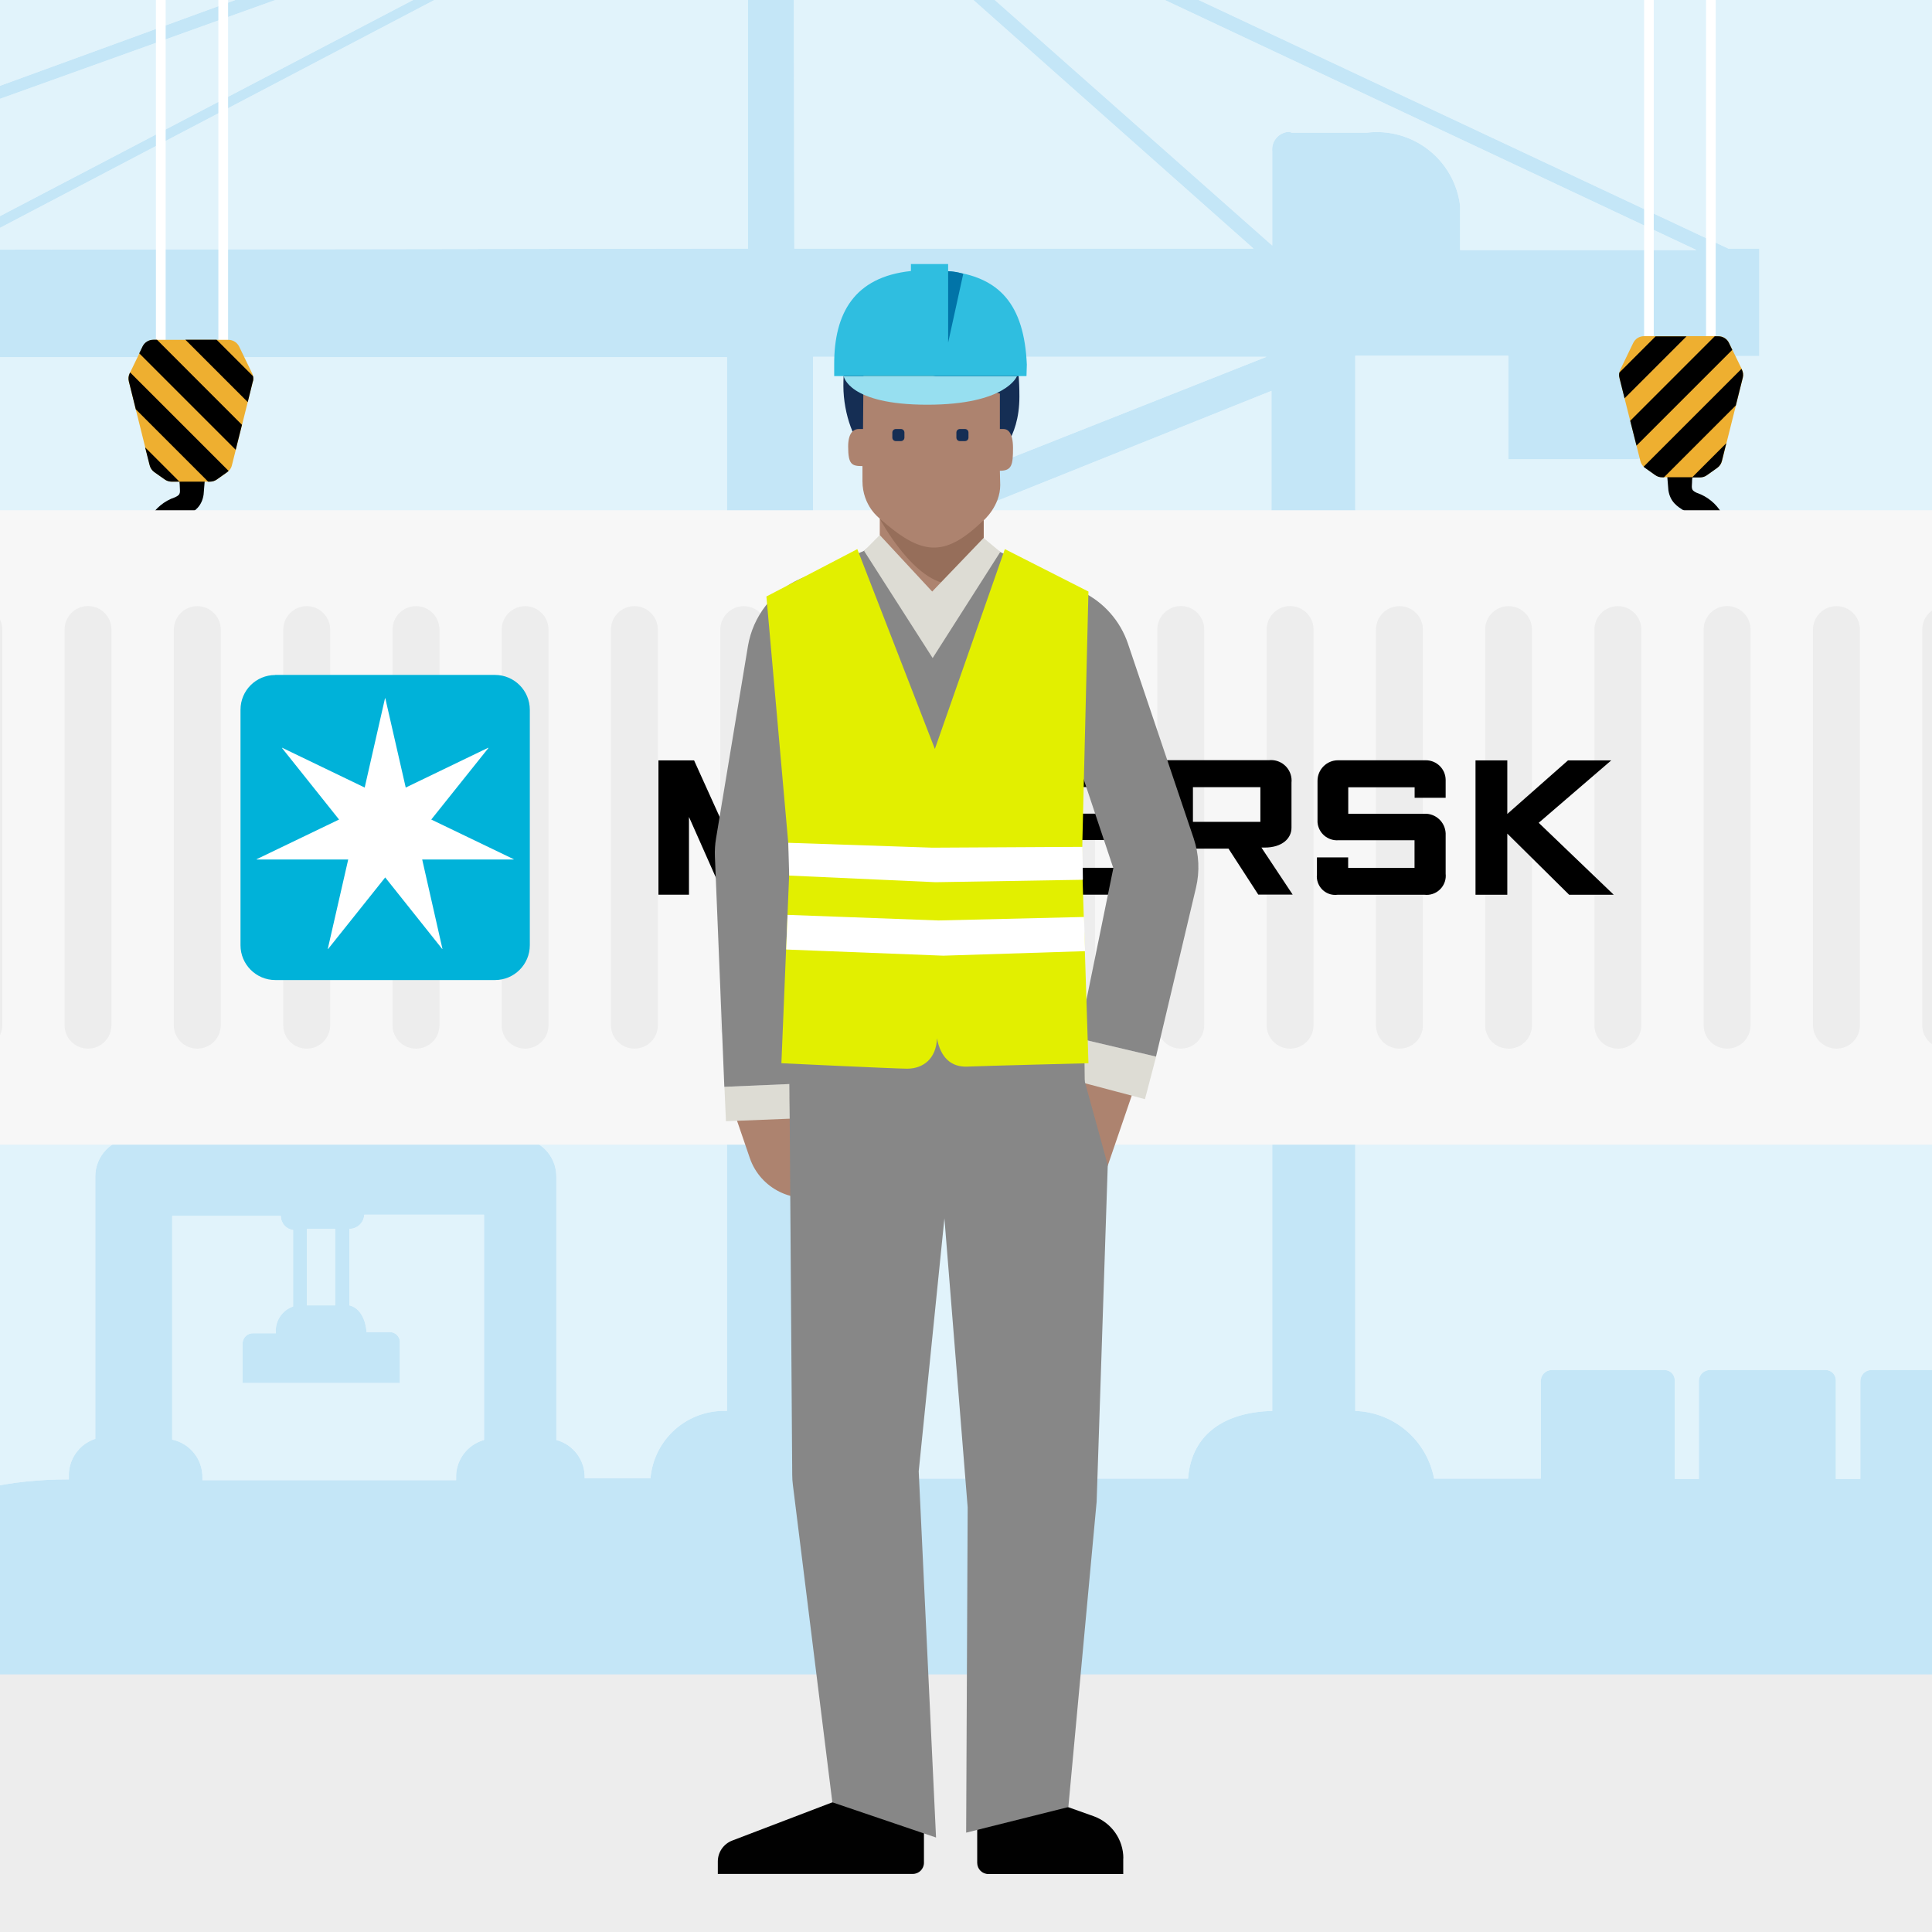 <svg width="300" height="300" viewBox="0 0 300 300" fill="none" xmlns="http://www.w3.org/2000/svg">
<rect x="0" y="0" width="300" height="300" fill="#808080" stroke="none"/>
<g clip-path="url(#clip0_17029_6003)">
<rect width="300" height="300" transform="matrix(-1 0 0 1 300 0)" fill="#E1F3FB"/>
<path d="M-51.748 55.466H-89V50.358C-88.925 47.31 -87.68 44.408 -85.523 42.252C-83.367 40.096 -80.463 38.852 -77.414 38.777H-69.809L116.037 -28.988V-32.195C116.037 -34.69 123.226 -34.512 123.226 -32.195V-29.523L268.373 38.599H273.186V55.287H258.986V65.384C259.101 66.84 258.634 68.283 257.688 69.396C256.741 70.509 255.392 71.202 253.936 71.323H234.21V55.228H210.445V219.088C213.377 219.186 216.188 220.282 218.413 222.193C220.638 224.104 222.145 226.717 222.684 229.6H239.261V214.514C239.253 214.288 239.289 214.063 239.369 213.851C239.448 213.639 239.568 213.444 239.723 213.279C239.877 213.113 240.063 212.98 240.269 212.886C240.475 212.793 240.698 212.74 240.924 212.733H258.392C258.603 212.725 258.813 212.758 259.01 212.832C259.208 212.905 259.389 213.017 259.544 213.16C259.698 213.303 259.823 213.476 259.911 213.668C259.999 213.859 260.048 214.066 260.055 214.277V229.659H263.798V214.514C263.79 214.278 263.831 214.043 263.917 213.823C264.004 213.603 264.135 213.403 264.302 213.236C264.469 213.069 264.669 212.938 264.889 212.851C265.109 212.765 265.345 212.724 265.581 212.733H283.405C283.616 212.725 283.826 212.758 284.024 212.832C284.221 212.905 284.402 213.017 284.557 213.16C284.712 213.303 284.836 213.476 284.924 213.668C285.012 213.859 285.061 214.066 285.069 214.277V229.659H288.871V214.514C288.863 214.288 288.9 214.063 288.979 213.851C289.059 213.639 289.179 213.444 289.333 213.279C289.488 213.113 289.673 212.98 289.88 212.886C290.086 212.793 290.308 212.74 290.535 212.733H307.705C307.916 212.725 308.126 212.758 308.324 212.832C308.521 212.905 308.703 213.017 308.857 213.16C309.012 213.303 309.136 213.476 309.224 213.668C309.312 213.859 309.361 214.066 309.369 214.277V229.6H335.392C372.169 229.6 374.783 260.305 374.783 260.305H-28.279C-28.279 260.305 -27.566 229.719 10.696 229.719V229.362C10.632 228.06 10.999 226.772 11.74 225.699C12.481 224.626 13.555 223.826 14.796 223.423V182.681C14.794 181.156 15.379 179.689 16.43 178.583C17.48 177.477 18.916 176.818 20.44 176.742H80.448C82.024 176.742 83.535 177.368 84.649 178.481C85.763 179.595 86.389 181.106 86.389 182.681V223.601C87.685 223.949 88.826 224.726 89.624 225.804C90.422 226.883 90.832 228.2 90.786 229.54H101.005C101.262 226.605 102.64 223.882 104.853 221.936C107.065 219.989 109.943 218.969 112.888 219.088V55.466H-37.013C-36.997 55.801 -37.047 56.136 -37.161 56.452C-37.275 56.768 -37.45 57.059 -37.676 57.307C-37.903 57.555 -38.176 57.756 -38.48 57.899C-38.784 58.042 -39.113 58.123 -39.449 58.138V71.442C-38.508 71.79 -37.706 72.438 -37.17 73.285C-36.633 74.133 -36.39 75.134 -36.478 76.134H-32.438C-32.013 76.134 -31.605 76.303 -31.304 76.603C-31.003 76.904 -30.834 77.312 -30.834 77.737V98.108H-58.164V77.915C-58.164 77.459 -57.983 77.02 -57.66 76.698C-57.337 76.374 -56.898 76.193 -56.441 76.193H-52.579C-52.708 75.179 -52.475 74.153 -51.921 73.294C-51.366 72.436 -50.526 71.801 -49.549 71.501V58.198C-49.872 58.198 -50.191 58.133 -50.487 58.006C-50.783 57.879 -51.051 57.694 -51.273 57.46C-51.495 57.227 -51.668 56.951 -51.78 56.649C-51.892 56.347 -51.942 56.025 -51.926 55.703L-51.748 55.466ZM200.345 20.603H212.227C213.925 20.396 215.646 20.524 217.293 20.982C218.941 21.44 220.481 22.218 221.828 23.272C223.174 24.325 224.3 25.634 225.14 27.122C225.98 28.611 226.518 30.25 226.724 31.947C226.724 31.947 226.724 32.303 226.724 32.481V38.836H263.442L124.533 -26.494L197.552 38.123V23.454C197.486 22.738 197.704 22.025 198.16 21.469C198.616 20.913 199.273 20.559 199.988 20.484H200.642L200.345 20.603ZM126.791 89.022H197.433V60.692L126.791 89.022ZM126.256 219.088H126.791C129.815 219.064 132.752 220.103 135.087 222.025C137.422 223.947 139.007 226.628 139.564 229.6H184.481C185.016 222.473 190.423 219.266 197.552 219.088V95.733H126.256V219.088ZM126.256 83.26L196.661 55.406H126.256V83.26ZM123.345 38.599H194.641L123.226 -24.771L123.345 38.599ZM52.048 190.818H47.651V202.696H52.048V190.818ZM75.16 188.62H56.563C56.533 189.214 56.276 189.773 55.844 190.182C55.413 190.591 54.841 190.818 54.246 190.818V202.696C56.029 203.111 56.801 205.131 56.92 206.853H60.604C60.983 206.867 61.344 207.019 61.619 207.282C61.892 207.545 62.06 207.9 62.089 208.278V214.752H37.67V208.575C37.678 208.365 37.727 208.158 37.815 207.966C37.902 207.774 38.027 207.602 38.181 207.459C38.336 207.315 38.517 207.204 38.715 207.13C38.913 207.057 39.123 207.023 39.334 207.031H42.839C42.751 206.138 42.967 205.242 43.452 204.487C43.937 203.733 44.663 203.164 45.513 202.874V190.996C44.983 190.923 44.497 190.66 44.147 190.256C43.797 189.851 43.606 189.333 43.611 188.798H26.738V223.542C28.089 223.832 29.297 224.583 30.154 225.667C31.01 226.751 31.462 228.1 31.431 229.481V229.837H70.823V229.54C70.773 228.207 71.175 226.897 71.961 225.819C72.748 224.742 73.875 223.961 75.16 223.601V188.62ZM116.155 38.599V-25.544L-6.474 38.777L116.155 38.599ZM-46.816 71.145H-41.825V58.079H-46.816V71.145ZM-9.861 38.717L110.808 -24.415L-64.64 38.539L-9.861 38.717Z" fill="white"/>
<path d="M-51.748 55.466H-89V50.358C-88.925 47.31 -87.68 44.408 -85.523 42.252C-83.367 40.096 -80.463 38.852 -77.414 38.777H-69.809L116.037 -28.988V-32.195C116.037 -34.69 123.226 -34.512 123.226 -32.195V-29.523L268.373 38.599H273.186V55.287H258.986V65.384C259.101 66.84 258.634 68.283 257.688 69.396C256.741 70.509 255.392 71.202 253.936 71.323H234.21V55.228H210.445V219.088C213.377 219.186 216.188 220.282 218.413 222.193C220.638 224.104 222.145 226.717 222.684 229.6H239.261V214.514C239.253 214.288 239.289 214.063 239.369 213.851C239.448 213.639 239.568 213.444 239.723 213.279C239.877 213.113 240.063 212.98 240.269 212.886C240.475 212.793 240.698 212.74 240.924 212.733H258.392C258.603 212.725 258.813 212.758 259.01 212.832C259.208 212.905 259.389 213.017 259.544 213.16C259.698 213.303 259.823 213.476 259.911 213.668C259.999 213.859 260.048 214.066 260.055 214.277V229.659H263.798V214.514C263.79 214.278 263.831 214.043 263.917 213.823C264.004 213.603 264.135 213.403 264.302 213.236C264.469 213.069 264.669 212.938 264.889 212.851C265.109 212.765 265.345 212.724 265.581 212.733H283.405C283.616 212.725 283.826 212.758 284.024 212.832C284.221 212.905 284.402 213.017 284.557 213.16C284.712 213.303 284.836 213.476 284.924 213.668C285.012 213.859 285.061 214.066 285.069 214.277V229.659H288.871V214.514C288.863 214.288 288.9 214.063 288.979 213.851C289.059 213.639 289.179 213.444 289.333 213.279C289.488 213.113 289.673 212.98 289.88 212.886C290.086 212.793 290.308 212.74 290.535 212.733H307.705C307.916 212.725 308.126 212.758 308.324 212.832C308.521 212.905 308.703 213.017 308.857 213.16C309.012 213.303 309.136 213.476 309.224 213.668C309.312 213.859 309.361 214.066 309.369 214.277V229.6H335.392C372.169 229.6 374.783 260.305 374.783 260.305H-28.279C-28.279 260.305 -27.566 229.719 10.696 229.719V229.362C10.632 228.06 10.999 226.772 11.74 225.699C12.481 224.626 13.555 223.826 14.796 223.423V182.681C14.794 181.156 15.379 179.689 16.43 178.583C17.48 177.477 18.916 176.818 20.44 176.742H80.448C82.024 176.742 83.535 177.368 84.649 178.481C85.763 179.595 86.389 181.106 86.389 182.681V223.601C87.685 223.949 88.826 224.726 89.624 225.804C90.422 226.883 90.832 228.2 90.786 229.54H101.005C101.262 226.605 102.64 223.882 104.853 221.936C107.065 219.989 109.943 218.969 112.888 219.088V55.466H-37.013C-36.997 55.801 -37.047 56.136 -37.161 56.452C-37.275 56.768 -37.45 57.059 -37.676 57.307C-37.903 57.555 -38.176 57.756 -38.48 57.899C-38.784 58.042 -39.113 58.123 -39.449 58.138V71.442C-38.508 71.79 -37.706 72.438 -37.17 73.285C-36.633 74.133 -36.39 75.134 -36.478 76.134H-32.438C-32.013 76.134 -31.605 76.303 -31.304 76.603C-31.003 76.904 -30.834 77.312 -30.834 77.737V98.108H-58.164V77.915C-58.164 77.459 -57.983 77.02 -57.66 76.698C-57.337 76.374 -56.898 76.193 -56.441 76.193H-52.579C-52.708 75.179 -52.475 74.153 -51.921 73.294C-51.366 72.436 -50.526 71.801 -49.549 71.501V58.198C-49.872 58.198 -50.191 58.133 -50.487 58.006C-50.783 57.879 -51.051 57.694 -51.273 57.46C-51.495 57.227 -51.668 56.951 -51.78 56.649C-51.892 56.347 -51.942 56.025 -51.926 55.703L-51.748 55.466ZM200.345 20.603H212.227C213.925 20.396 215.646 20.524 217.293 20.982C218.941 21.44 220.481 22.218 221.828 23.272C223.174 24.325 224.3 25.634 225.14 27.122C225.98 28.611 226.518 30.25 226.724 31.947C226.724 31.947 226.724 32.303 226.724 32.481V38.836H263.442L124.533 -26.494L197.552 38.123V23.454C197.486 22.738 197.704 22.025 198.16 21.469C198.616 20.913 199.273 20.559 199.988 20.484H200.642L200.345 20.603ZM126.791 89.022H197.433V60.692L126.791 89.022ZM126.256 219.088H126.791C129.815 219.064 132.752 220.103 135.087 222.025C137.422 223.947 139.007 226.628 139.564 229.6H184.481C185.016 222.473 190.423 219.266 197.552 219.088V95.733H126.256V219.088ZM126.256 83.26L196.661 55.406H126.256V83.26ZM123.345 38.599H194.641L123.226 -24.771L123.345 38.599ZM52.048 190.818H47.651V202.696H52.048V190.818ZM75.16 188.62H56.563C56.533 189.214 56.276 189.773 55.844 190.182C55.413 190.591 54.841 190.818 54.246 190.818V202.696C56.029 203.111 56.801 205.131 56.92 206.853H60.604C60.983 206.867 61.344 207.019 61.619 207.282C61.892 207.545 62.06 207.9 62.089 208.278V214.752H37.67V208.575C37.678 208.365 37.727 208.158 37.815 207.966C37.902 207.774 38.027 207.602 38.181 207.459C38.336 207.315 38.517 207.204 38.715 207.13C38.913 207.057 39.123 207.023 39.334 207.031H42.839C42.751 206.138 42.967 205.242 43.452 204.487C43.937 203.733 44.663 203.164 45.513 202.874V190.996C44.983 190.923 44.497 190.66 44.147 190.256C43.797 189.851 43.606 189.333 43.611 188.798H26.738V223.542C28.089 223.832 29.297 224.583 30.154 225.667C31.01 226.751 31.462 228.1 31.431 229.481V229.837H70.823V229.54C70.773 228.207 71.175 226.897 71.961 225.819C72.748 224.742 73.875 223.961 75.16 223.601V188.62ZM116.155 38.599V-25.544L-6.474 38.777L116.155 38.599ZM-46.816 71.145H-41.825V58.079H-46.816V71.145ZM-9.861 38.717L110.808 -24.415L-64.64 38.539L-9.861 38.717Z" fill="#C4E6F7"/>
<path d="M0 260H300V300H0V260Z" fill="#EDEDED"/>
<path d="M35.417 -107H33.907V55.943H35.417V-107Z" fill="white"/>
<path d="M25.722 -107H24.211V55.943H25.722V-107Z" fill="white"/>
<path d="M36.164 81.913C36.164 81.913 36.089 81.853 36.044 81.868C35.132 82.242 34.354 82.901 33.83 83.753C33.232 85.623 31.586 86.985 29.642 87.194C27.742 87.075 26.291 85.429 26.41 83.529C26.41 83.305 26.455 83.095 26.515 82.886C27.143 79.774 31.078 80.462 31.616 76.797L31.841 74.044H27.787L27.906 75.256C27.906 76.393 28.205 76.767 27.173 77.216C23.822 78.353 21.788 81.779 22.386 85.264C22.775 88.271 25.094 90.665 28.101 91.159C31.063 91.981 34.159 90.336 35.102 87.404C35.67 85.773 35.147 82.901 36.194 82.347C36.284 82.302 36.314 82.198 36.269 82.108L36.164 81.913Z" fill="black"/>
<path d="M39.261 59.219L38.468 62.435L37.586 65.966L36.613 69.84L36.015 72.234C35.94 72.578 35.761 72.892 35.491 73.132C35.431 73.192 35.357 73.251 35.282 73.311L33.681 74.448C33.367 74.672 32.993 74.792 32.604 74.792H26.665C26.276 74.792 25.902 74.672 25.588 74.448L23.972 73.311C23.613 73.057 23.359 72.668 23.254 72.249L22.551 69.466L21.085 63.572L20.008 59.234C19.903 58.815 19.948 58.366 20.142 57.977L20.202 57.843L21.639 54.881L22.147 53.818C22.461 53.175 23.105 52.771 23.823 52.771H35.461C36.179 52.771 36.823 53.175 37.137 53.818L39.157 57.992C39.216 58.127 39.276 58.276 39.291 58.426C39.351 58.695 39.351 58.98 39.276 59.234L39.261 59.219Z" fill="#EEAF30"/>
<path d="M39.262 59.219L38.469 62.435L28.79 52.756H33.637L39.292 58.411C39.352 58.681 39.352 58.965 39.277 59.219H39.262Z" fill="black"/>
<path d="M37.572 65.966L36.599 69.841L21.624 54.866L22.133 53.803C22.447 53.16 23.09 52.756 23.808 52.756H24.377L37.572 65.966Z" fill="black"/>
<path d="M35.491 73.132C35.491 73.132 35.357 73.251 35.282 73.311L33.681 74.448C33.367 74.673 32.993 74.792 32.604 74.792H32.32L21.085 63.557L20.008 59.219C19.903 58.8 19.948 58.352 20.142 57.962L20.202 57.828L35.506 73.132H35.491Z" fill="black"/>
<path d="M27.891 74.792H26.649C26.26 74.792 25.886 74.673 25.572 74.448L23.957 73.311C23.598 73.057 23.343 72.668 23.238 72.249L22.535 69.467L27.876 74.807L27.891 74.792Z" fill="black"/>
<path d="M256.793 -107H255.297V55.24H256.793V-107Z" fill="white"/>
<path d="M266.411 -107H264.915V55.24H266.411V-107Z" fill="white"/>
<path d="M254.548 81.195C254.548 81.195 254.623 81.135 254.668 81.15C255.58 81.524 256.343 82.182 256.867 83.02C257.45 84.89 259.096 86.222 261.041 86.431C262.926 86.311 264.362 84.681 264.242 82.796C264.242 82.571 264.197 82.362 264.137 82.153C263.509 79.056 259.605 79.744 259.066 76.109L258.842 73.371H262.866L262.746 74.583C262.746 75.705 262.447 76.079 263.479 76.528C266.815 77.665 268.82 81.046 268.236 84.516C267.848 87.508 265.544 89.887 262.567 90.365C259.62 91.188 256.553 89.543 255.61 86.641C255.057 85.025 255.565 82.168 254.518 81.614C254.429 81.569 254.399 81.464 254.443 81.375L254.548 81.18V81.195Z" fill="black"/>
<path d="M251.467 58.665L252.26 61.852L253.142 65.352L254.115 69.197L254.713 71.576C254.788 71.92 254.968 72.219 255.222 72.458C255.282 72.518 255.357 72.578 255.431 72.623L257.032 73.76C257.346 73.984 257.72 74.104 258.109 74.104H264.018C264.407 74.104 264.781 73.984 265.08 73.76L266.681 72.623C267.04 72.368 267.295 71.995 267.399 71.561L268.087 68.793L269.553 62.944L270.631 58.635C270.735 58.217 270.69 57.783 270.496 57.394L270.436 57.259L269 54.312L268.491 53.25C268.192 52.607 267.534 52.203 266.831 52.203H255.267C254.564 52.203 253.92 52.607 253.606 53.25L251.602 57.394C251.542 57.528 251.497 57.678 251.467 57.828C251.407 58.097 251.407 58.366 251.482 58.635L251.467 58.665Z" fill="#EEAF30"/>
<path d="M251.467 58.666L252.26 61.852L261.879 52.233H257.077L251.452 57.858C251.392 58.127 251.392 58.396 251.467 58.666Z" fill="black"/>
<path d="M253.142 65.353L254.114 69.197L268.984 54.327L268.475 53.265C268.176 52.622 267.518 52.218 266.815 52.218H266.261L253.142 65.338V65.353Z" fill="black"/>
<path d="M255.206 72.473C255.206 72.473 255.34 72.593 255.415 72.638L257.016 73.775C257.33 73.999 257.704 74.119 258.093 74.119H258.377L269.537 62.959L270.614 58.651C270.719 58.232 270.674 57.798 270.48 57.409L270.42 57.274L255.221 72.473H255.206Z" fill="black"/>
<path d="M262.761 74.134H263.987C264.376 74.134 264.75 74.014 265.049 73.79L266.65 72.653C267.009 72.399 267.263 72.025 267.368 71.591L268.056 68.823L262.746 74.134H262.761Z" fill="black"/>
<path d="M321 177.746V89.363C321 83.753 316.452 79.22 310.842 79.235H-12.007C-17.616 79.235 -22.164 83.768 -22.179 89.363V177.746H321Z" fill="#F7F7F7"/>
<path d="M-3.299 162.831C-5.303 162.831 -6.934 161.2 -6.934 159.196V97.74C-6.934 95.736 -5.303 94.105 -3.284 94.105C-1.279 94.105 0.351 95.736 0.351 97.755V159.181C0.351 161.2 -1.279 162.831 -3.284 162.831" fill="#EDEDED"/>
<path d="M13.666 162.831C11.661 162.831 10.031 161.215 10.031 159.211V97.755C10.031 95.751 11.646 94.12 13.651 94.105C15.656 94.105 17.286 95.721 17.301 97.725V159.196C17.301 161.2 15.686 162.831 13.681 162.831" fill="#EDEDED"/>
<path d="M30.629 162.831C28.624 162.831 26.993 161.215 26.993 159.211V97.771C26.993 95.766 28.624 94.12 30.629 94.12C32.633 94.12 34.279 95.751 34.279 97.756V159.196C34.279 161.2 32.648 162.831 30.629 162.831Z" fill="#EDEDED"/>
<path d="M47.623 162.831C45.619 162.831 43.988 161.215 43.988 159.211V97.756C43.988 95.751 45.634 94.12 47.638 94.12C49.643 94.12 51.258 95.751 51.273 97.756V159.196C51.273 161.2 49.643 162.831 47.638 162.831" fill="#EDEDED"/>
<path d="M64.589 162.831C62.585 162.831 60.954 161.215 60.954 159.211V97.756C60.954 95.751 62.585 94.12 64.604 94.12C66.609 94.12 68.24 95.751 68.24 97.756V159.196C68.24 161.2 66.624 162.831 64.619 162.831" fill="#EDEDED"/>
<path d="M81.538 162.831C79.533 162.831 77.902 161.215 77.902 159.211V97.771C77.902 95.766 79.533 94.135 81.538 94.12C83.542 94.12 85.173 95.751 85.173 97.756V159.196C85.173 161.2 83.542 162.831 81.523 162.831" fill="#EDEDED"/>
<path d="M98.517 162.831C96.512 162.831 94.867 161.2 94.867 159.196V97.756C94.867 95.751 96.512 94.12 98.517 94.12C100.521 94.12 102.137 95.751 102.152 97.756V159.196C102.152 161.2 100.536 162.831 98.532 162.831" fill="#EDEDED"/>
<path d="M115.481 162.831C113.476 162.831 111.845 161.215 111.845 159.211V97.771C111.845 95.766 113.476 94.135 115.481 94.12C117.485 94.12 119.116 95.751 119.116 97.756V159.196C119.116 161.2 117.485 162.831 115.466 162.831" fill="#EDEDED"/>
<path d="M132.459 162.831C130.455 162.831 128.809 161.2 128.809 159.196V97.756C128.809 95.751 130.455 94.12 132.459 94.12C134.464 94.12 136.08 95.751 136.095 97.756V159.196C136.095 161.2 134.464 162.831 132.459 162.831Z" fill="#EDEDED"/>
<path d="M149.409 162.831C147.405 162.831 145.774 161.215 145.774 159.211V97.771C145.774 95.766 147.405 94.135 149.409 94.12C151.414 94.12 153.045 95.751 153.045 97.756V159.196C153.045 161.2 151.414 162.831 149.409 162.831H149.394Z" fill="#EDEDED"/>
<path d="M166.391 162.831C164.387 162.831 162.741 161.2 162.741 159.196V97.755C162.741 95.751 164.372 94.105 166.376 94.105C168.381 94.105 170.027 95.736 170.027 97.74V159.181C170.027 161.185 168.411 162.816 166.406 162.816" fill="#EDEDED"/>
<path d="M183.34 162.831C181.335 162.831 179.705 161.2 179.705 159.196V97.755C179.705 95.751 181.335 94.12 183.34 94.105H183.37C185.375 94.105 186.99 95.736 186.99 97.74V159.181C186.99 161.2 185.36 162.831 183.355 162.831" fill="#EDEDED"/>
<path d="M200.318 162.831C198.313 162.831 196.683 161.2 196.683 159.196V97.755C196.683 95.751 198.313 94.105 200.318 94.105C202.323 94.105 203.968 95.736 203.968 97.74V159.181C203.968 161.185 202.353 162.816 200.348 162.831H200.333" fill="#EDEDED"/>
<path d="M217.298 162.831C215.294 162.831 213.663 161.215 213.663 159.211V97.756C213.663 95.751 215.294 94.12 217.313 94.12C219.318 94.12 220.949 95.751 220.949 97.756V159.196C220.949 161.2 219.333 162.831 217.328 162.831" fill="#EDEDED"/>
<path d="M234.249 162.831C232.244 162.831 230.614 161.215 230.614 159.211V97.756C230.614 95.751 232.244 94.12 234.249 94.12C236.254 94.12 237.884 95.751 237.884 97.756V159.196C237.884 161.2 236.269 162.831 234.264 162.846H234.234" fill="#EDEDED"/>
<path d="M251.213 162.831C249.208 162.831 247.578 161.215 247.578 159.211V97.771C247.578 95.766 249.208 94.12 251.213 94.12C253.217 94.12 254.863 95.751 254.863 97.756V159.196C254.863 161.2 253.247 162.831 251.243 162.846H251.213" fill="#EDEDED"/>
<path d="M268.193 162.831C266.188 162.831 264.542 161.2 264.542 159.196V97.755C264.542 95.751 266.158 94.105 268.178 94.105C270.182 94.105 271.828 95.721 271.828 97.74V159.196C271.828 161.2 270.212 162.831 268.208 162.831" fill="#EDEDED"/>
<path d="M285.172 162.831C283.167 162.831 281.521 161.2 281.521 159.196V97.756C281.521 95.751 283.152 94.12 285.172 94.12C287.176 94.12 288.807 95.751 288.807 97.756V159.196C288.807 161.2 287.191 162.831 285.187 162.831" fill="#EDEDED"/>
<path d="M302.136 162.831C300.131 162.831 298.485 161.2 298.485 159.196V97.756C298.485 95.751 300.116 94.12 302.121 94.12C304.125 94.12 305.756 95.751 305.756 97.756V159.196C305.756 161.2 304.14 162.831 302.136 162.831Z" fill="#EDEDED"/>
<path d="M102.241 138.925V118.071H107.776L114.822 133.645L121.764 118.071H127.09V138.925H122.497V126.793L117.216 138.925H112.339L106.984 126.853V138.925H102.241Z" fill="black"/>
<path d="M134.495 138.925H129.125L138.385 118.041H145.027L154.332 138.925H149.006L147.181 134.751H136.276L134.495 138.925ZM145.521 130.847L141.676 122.006L137.936 130.847H145.521Z" fill="black"/>
<path d="M156.501 138.925V118.071H176.443V122.215H161.319V126.344H174.274V130.443H161.319V134.752H176.458V138.925H156.501Z" fill="black"/>
<path d="M180.346 138.91V118.041H197.042C198.792 117.862 200.363 119.133 200.542 120.883C200.557 121.093 200.572 121.317 200.542 121.527V128.543C200.542 130.159 199.121 131.61 196.368 131.61H195.875L200.722 138.91H195.381L190.759 131.774H185.253V138.91H180.361H180.346ZM185.238 127.615H195.71V122.23H185.238V127.615Z" fill="black"/>
<path d="M209.326 138.94H207.68C206.109 139.135 204.688 138.013 204.494 136.427C204.464 136.233 204.464 136.053 204.494 135.859V133.136H209.341V134.766H219.648V130.473H207.83C206.169 130.593 204.718 129.351 204.583 127.69C204.583 127.616 204.583 127.541 204.583 127.466V121.243C204.583 119.492 206.005 118.056 207.755 118.056C207.785 118.056 207.83 118.056 207.86 118.056H221.383C223.074 118.041 224.465 119.403 224.48 121.093C224.48 121.198 224.48 121.288 224.48 121.392V123.876H219.663V122.245H209.356V126.359H221.144C222.894 126.269 224.39 127.616 224.48 129.381C224.48 129.486 224.48 129.605 224.48 129.71V135.664C224.66 137.295 223.478 138.761 221.847 138.94C221.638 138.955 221.443 138.97 221.234 138.94H209.341H209.326Z" fill="black"/>
<path d="M229.116 138.94V118.071H234.053V126.389L243.478 118.071H250.195L238.93 127.765L250.584 138.94H243.657L234.053 129.441V138.94H229.116Z" fill="black"/>
<path d="M42.731 104.802H76.855C79.847 104.802 82.27 107.225 82.27 110.217V146.779C82.27 149.756 79.847 152.18 76.87 152.18H42.746C39.769 152.18 37.346 149.756 37.346 146.779V110.202C37.346 107.225 39.754 104.817 42.731 104.817V104.802Z" fill="#00B2D9"/>
<path d="M66.966 127.257L75.837 116.156L75.807 116.111L63.001 122.29L59.83 108.422H59.785L56.629 122.29L43.808 116.111L43.793 116.156L52.649 127.257L39.843 133.42L39.858 133.465H54.07L50.899 147.333L50.944 147.363L59.815 136.247L68.671 147.363L68.701 147.333L65.559 133.465H79.756L79.771 133.42L66.966 127.257Z" fill="white"/>
<path d="M130.96 59.938C130.96 50.551 134.661 47.337 145.041 47.337C155.422 47.337 158.292 51.291 158.292 61.599C158.292 68.369 154.682 70.951 154.682 70.951C154.645 69.615 154.302 62.881 154.302 62.881L135.401 58.927C135.401 58.927 135.184 70.463 134.606 70.102C132.765 69.019 130.96 64.397 130.96 59.902" fill="#152E54"/>
<path d="M134.102 55.461L134.011 66.618H133.362C132.441 66.618 131.701 67.34 131.701 69.344C131.701 72.124 132.26 72.376 133.921 72.376V74.687C133.921 78.587 136.611 80.519 136.611 80.519V83.858L144.681 94.871L152.751 84.219V80.789C152.751 80.789 155.314 78.569 155.314 75.319C155.314 74.489 155.26 74.11 155.26 73.099C157.119 73.099 157.3 72.178 157.3 69.578C157.3 66.979 156.379 66.618 155.82 66.618H155.26V61.111L134.138 55.461H134.102Z" fill="#AD836F"/>
<path d="M139.896 68.495H139.102C138.795 68.495 138.561 68.242 138.561 67.953V67.159C138.561 66.852 138.813 66.617 139.102 66.617H139.896C140.203 66.617 140.438 66.87 140.438 67.159V67.953C140.438 68.26 140.185 68.495 139.896 68.495Z" fill="#152E54"/>
<path d="M149.843 68.495H149.049C148.742 68.495 148.507 68.242 148.507 67.953V67.159C148.507 66.852 148.76 66.617 149.049 66.617H149.843C150.15 66.617 150.385 66.87 150.385 67.159V67.953C150.385 68.26 150.132 68.495 149.843 68.495Z" fill="#152E54"/>
<path d="M152.731 80.789V84.219C152.731 84.219 147.803 90.483 147.785 90.7C141.99 90.7 136.592 80.518 136.592 80.518C142.928 86.078 146.467 86.873 152.713 80.789" fill="#966E5A"/>
<path d="M123.238 170.055L128.486 185.375L128.076 185.516C123.294 187.154 118.066 184.594 116.428 179.812L114.152 173.168L123.255 170.05L123.238 170.055Z" fill="#AD836F"/>
<path d="M170.985 183.994L176.233 168.675L167.13 165.556L161.882 180.876L170.985 183.994Z" fill="#AD836F"/>
<path d="M143.471 282.714V289.249C143.471 290.206 142.695 290.983 141.738 290.983H111.463V289.051C111.463 287.607 112.347 286.325 113.701 285.801L132.747 278.526L143.471 282.696V282.714Z" fill="#010101"/>
<path d="M174.416 288.545V291H153.474C152.517 291 151.741 290.224 151.741 289.267V281.775L160.082 278.561L169.794 282.009C172.574 283.002 174.434 285.62 174.434 288.563L174.416 288.545Z" fill="#010101"/>
<path d="M112.725 174.106L112.49 168.762L122.618 168.329L122.654 173.708L112.725 174.106Z" fill="#DDDCD4"/>
<path d="M166.2 167.606L167.5 161.234L179.523 164.068L177.79 170.675L166.2 167.606Z" fill="#DDDCD4"/>
<path d="M122.583 165.097H167.662L172.013 180.912L170.298 232.815C170.298 233.086 170.28 233.356 170.244 233.627L165.893 280.601L150.024 284.573L150.259 234.06L146.648 189.18L142.658 228.464L145.348 285.331L129.245 279.861L123.125 230.63C123.053 230.089 123.017 229.547 123.017 229.006L122.565 165.079" fill="#878787"/>
<path d="M168.438 167.95L157.859 173.709C153.887 175.875 148.922 173.727 147.785 169.34L146.846 165.711L145.42 172.192C144.68 175.532 141.629 177.825 138.217 177.626L122.655 176.742L122.601 168.329L112.473 168.762L111.011 133.017C110.975 132.06 111.029 131.103 111.191 130.164L116.138 100.341C116.914 95.701 119.965 91.765 124.28 89.87L134.155 85.537L136.664 83.533L143.777 90.953L144.824 99.691L145.889 90.881L152.659 83.912L155.313 85.718L168.041 91.892C171.398 93.517 173.962 96.423 175.154 99.962L185.354 130.183C186.184 132.656 186.31 135.31 185.715 137.837L179.504 164.068L167.481 161.234L172.879 134.804L167.878 119.82L168.438 167.932V167.95Z" fill="#878787"/>
<path d="M144.822 102.182L155.329 85.699L152.73 83.533L144.75 91.855L136.608 83.081L134.171 85.537L144.822 102.182Z" fill="#DDDCD4"/>
<path d="M157.912 58.421H131.013C131.013 58.421 131.717 62.844 143.975 62.844C156.233 62.844 157.912 58.421 157.912 58.421Z" fill="#97DFF0"/>
<path d="M147.225 42.101V41H141.448V42.083C132.62 43.022 129.532 48.673 129.532 56.526V58.403H159.392L159.447 56.616C159.031 47.282 155.222 42.932 147.225 42.101Z" fill="#2FBEE0"/>
<path d="M147.227 42.101V53.204L149.574 42.517C149.574 42.517 148.4 42.119 147.227 42.119V42.101Z" fill="#0174A8"/>
<path d="M119.007 92.631L122.635 133.558L121.335 165.097C121.335 165.097 139.1 165.945 140.851 165.945C143.396 165.945 145.382 164.356 145.491 161.233C146.05 164.176 147.657 165.728 150.202 165.62C152.748 165.512 169.014 165.097 169.014 165.097L168.003 133.431L169.014 91.855L156.034 85.266L145.166 116.299L133.124 85.266L118.989 92.631H119.007Z" fill="#E2EF00"/>
<path d="M122.401 130.868L144.769 131.627L168.094 131.5L168.148 136.609L145.274 136.988L122.546 135.959L122.401 130.868Z" fill="white"/>
<path d="M122.294 142.061L145.727 142.928L168.329 142.386L168.492 147.694L146.467 148.398L122.077 147.441L122.294 142.061Z" fill="white"/>
</g>
<defs>
<clipPath id="clip0_17029_6003">
<rect width="300" height="300" fill="white" transform="matrix(-1 0 0 1 300 0)"/>
</clipPath>
</defs>
</svg>
